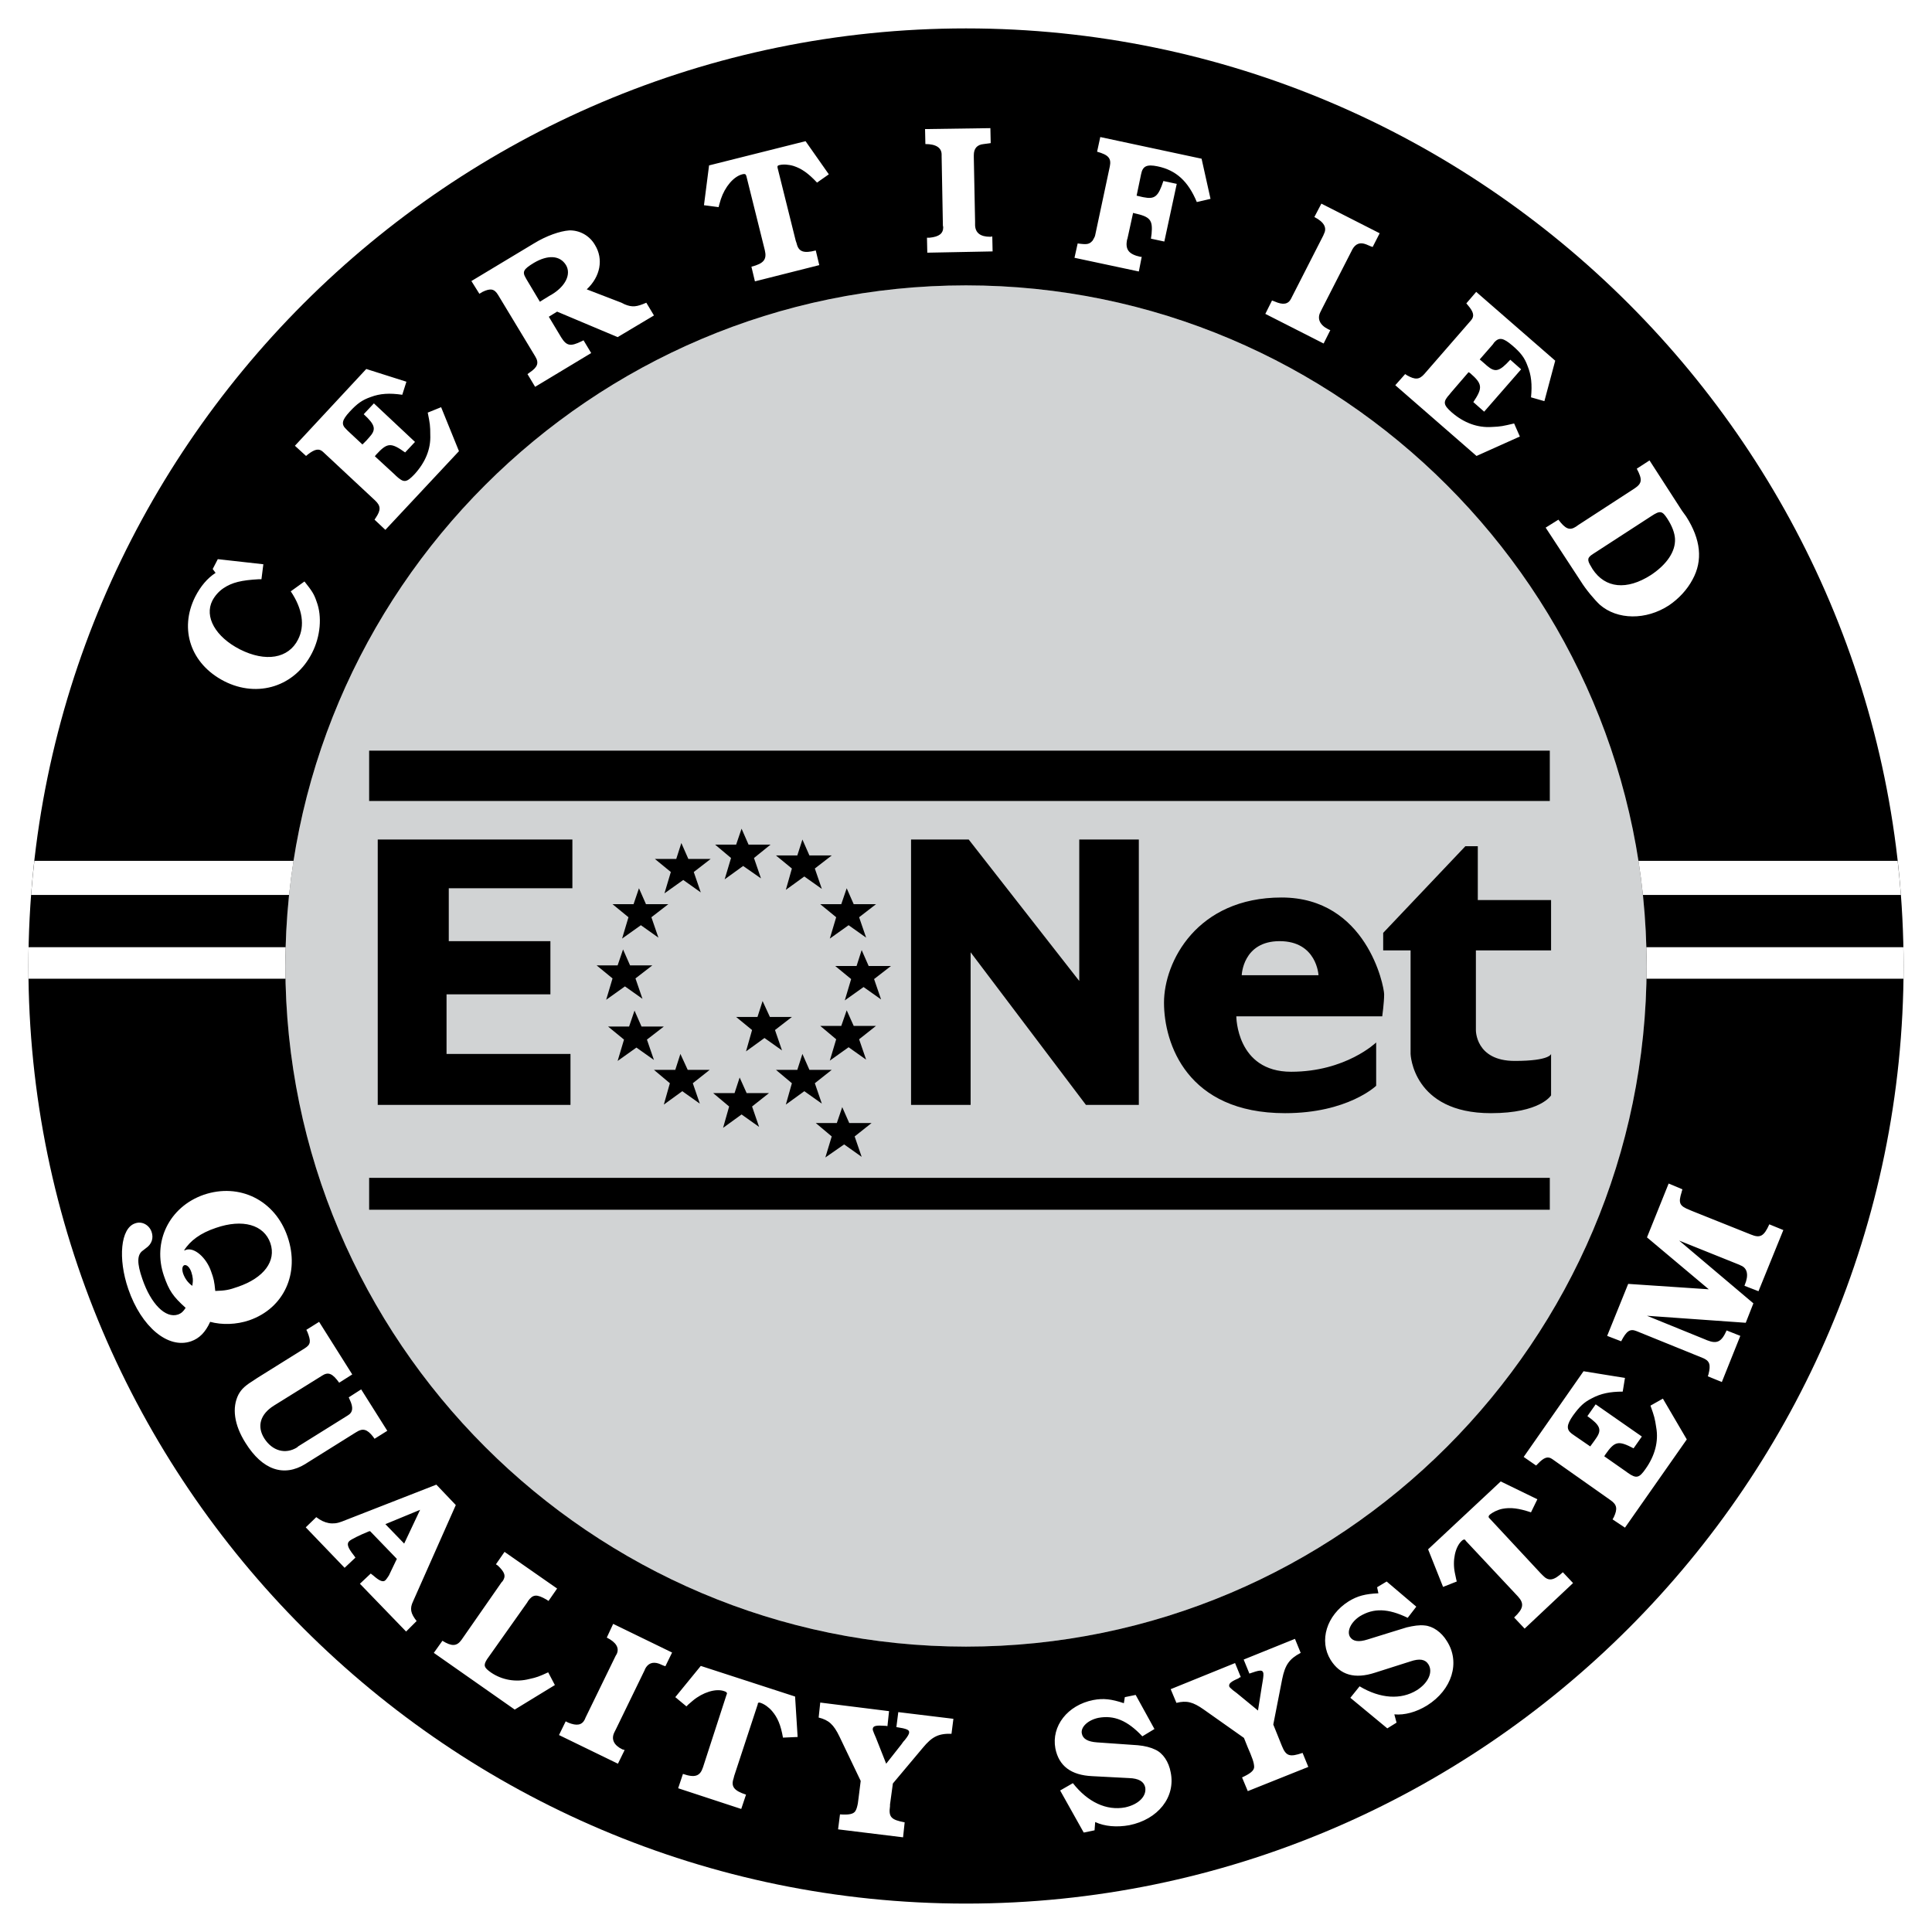 <?xml version="1.0" encoding="utf-8"?>
<!-- Generator: Adobe Illustrator 13.0.0, SVG Export Plug-In . SVG Version: 6.00 Build 14948)  -->
<!DOCTYPE svg PUBLIC "-//W3C//DTD SVG 1.0//EN" "http://www.w3.org/TR/2001/REC-SVG-20010904/DTD/svg10.dtd">
<svg version="1.0" id="Layer_1" xmlns="http://www.w3.org/2000/svg" xmlns:xlink="http://www.w3.org/1999/xlink" x="0px" y="0px"
	 width="192.756px" height="192.756px" viewBox="0 0 192.756 192.756" enable-background="new 0 0 192.756 192.756"
	 xml:space="preserve">
<g>
	<polygon fill-rule="evenodd" clip-rule="evenodd" fill="#FFFFFF" points="0,0 192.756,0 192.756,192.756 0,192.756 0,0 	"/>
	<path fill-rule="evenodd" clip-rule="evenodd" fill="#D1D3D4" d="M96.378,28.472c37.401,0,67.905,30.504,67.905,67.906
		s-30.504,67.905-67.905,67.905s-67.906-30.504-67.906-67.905S58.977,28.472,96.378,28.472L96.378,28.472z"/>
	<path fill-rule="evenodd" clip-rule="evenodd" d="M96.378,2.834c51.522,0,93.543,42.021,93.543,93.543
		s-42.021,93.544-93.543,93.544c-51.522,0-93.543-42.021-93.543-93.544S44.856,2.834,96.378,2.834L96.378,2.834z M96.378,28.472
		c37.401,0,67.905,30.504,67.905,67.906s-30.504,67.905-67.905,67.905s-67.906-30.504-67.906-67.905S58.977,28.472,96.378,28.472
		L96.378,28.472z"/>
	<path fill-rule="evenodd" clip-rule="evenodd" fill="#FFFFFF" d="M21.508,57.155c-0.826,0.54-1.494,1.334-2.034,2.384
		c-1.621,3.242-0.445,6.707,2.893,8.423c3.369,1.716,7.088,0.509,8.772-2.829c0.827-1.621,1.017-3.624,0.445-5.118
		c-0.254-0.763-0.477-1.081-1.208-2.002l-1.367,0.985c1.176,1.749,1.43,3.433,0.731,4.8c-0.954,1.907-3.242,2.289-5.816,0.985
		c-2.416-1.24-3.56-3.242-2.734-4.863c0.254-0.477,0.636-0.922,1.113-1.24c0.858-0.572,1.78-0.794,3.528-0.89h0.254l0.19-1.494
		l-4.545-0.509l-0.509,0.985L21.508,57.155L21.508,57.155z M29.423,44.473l1.113,1.017l0.19-0.159
		c0.699-0.541,1.112-0.604,1.494-0.255l5.212,4.863c0.572,0.541,0.572,0.954,0.063,1.716l-0.127,0.191l1.081,1.017l7.342-7.851
		l-1.78-4.386l-1.335,0.54c0.222,1.081,0.254,1.335,0.254,2.225c0.063,1.43-0.509,2.766-1.589,3.941
		c-0.794,0.827-1.049,0.858-1.812,0.159l-0.127-0.127l-2.002-1.843l0.127-0.159c1.113-1.208,1.462-1.239,2.893-0.222l0.985-1.049
		l-4.1-3.846l-1.017,1.081c1.176,1.081,1.271,1.526,0.54,2.32l-0.254,0.286l-0.414,0.414l-1.43-1.335L34.54,42.82
		c-0.508-0.477-0.445-0.89,0.35-1.748c0.763-0.826,1.271-1.176,2.098-1.462c0.922-0.35,1.875-0.413,3.146-0.223l0.414-1.303
		l-4.005-1.271L29.423,44.473L29.423,44.473z M47.032,28.04l0.795,1.271l0.317-0.191c0.795-0.381,1.176-0.317,1.558,0.318
		l3.687,6.103c0.413,0.668,0.254,1.081-0.541,1.622l-0.222,0.159l0.763,1.271l5.594-3.369l-0.763-1.271
		c-0.095,0.032-0.159,0.095-0.191,0.095c-1.112,0.541-1.494,0.477-2.034-0.381l-1.24-2.066l0.827-0.509l6.039,2.543l3.624-2.161
		l-0.763-1.272c-0.954,0.414-1.399,0.477-2.162,0.159l-0.318-0.159l-3.464-1.334c1.367-1.271,1.685-3.02,0.826-4.418
		c-0.54-0.954-1.557-1.494-2.574-1.462c-0.922,0.063-2.289,0.54-3.528,1.303L47.032,28.04L47.032,28.04z M53.866,30.106
		l-1.367-2.289l-0.032-0.063c-0.382-0.636-0.254-0.89,0.794-1.525c1.398-0.827,2.606-0.763,3.21,0.222
		c0.541,0.922-0.063,2.13-1.462,2.956c0,0-0.032,0.032-0.063,0.032c-0.127,0.063-0.254,0.159-0.413,0.254
		C54.374,29.789,54.152,29.916,53.866,30.106L53.866,30.106L53.866,30.106z M70.744,16.502l-0.509,3.973l1.462,0.191l0.063-0.254
		l0.159-0.54c0.413-1.24,1.271-2.257,2.129-2.479c0.223-0.063,0.35-0.032,0.382,0.095l0.032,0.063l1.843,7.406
		c0.223,0.922-0.095,1.335-1.335,1.653l0.35,1.462l6.42-1.621l-0.35-1.462c-1.208,0.318-1.717,0.127-1.907-0.699l-0.096-0.286
		l-1.812-7.279v-0.032c-0.032-0.127,0.032-0.191,0.191-0.223c0.381-0.095,0.921-0.063,1.43,0.095c0.763,0.254,1.43,0.699,2.32,1.653
		l1.176-0.826l-2.321-3.306L70.744,16.502L70.744,16.502z M92.293,12.878l0.032,1.494c1.081,0,1.621,0.381,1.621,1.049v0.191
		l0.127,6.897l0.032,0.159c0,0.636-0.413,0.954-1.367,1.049h-0.254l0.032,1.494l6.516-0.127L99,23.59
		c-0.127,0.032-0.19,0.032-0.223,0.032c-0.953,0-1.461-0.381-1.493-1.144v-0.382l-0.127-6.389c0,0,0-0.064,0-0.159v-0.063
		c0-0.667,0.318-1.049,0.985-1.112l0.478-0.063l0.223-0.032l-0.032-1.494L92.293,12.878L92.293,12.878z M109.775,13.673
		l-0.317,1.462c1.144,0.318,1.43,0.667,1.271,1.462l-1.462,6.866c-0.031,0.159-0.095,0.254-0.254,0.54
		c-0.35,0.381-0.54,0.413-1.494,0.286l-0.317,1.43l6.42,1.367l0.286-1.462h-0.127c-1.176-0.254-1.525-0.731-1.335-1.717l0.032-0.063
		l0.063-0.286l0.508-2.32l0.096,0.032c1.621,0.35,1.876,0.667,1.748,2.066l-0.031,0.222l-0.032,0.254l1.335,0.286l1.239-5.753
		l-1.334-0.286c-0.509,1.558-0.858,1.843-1.971,1.621l-0.159-0.032l-0.54-0.127l0.444-2.13c0.159-0.827,0.572-1.017,1.652-0.794
		c1.844,0.381,3.052,1.494,3.91,3.56l1.367-0.318l-0.891-4.005L109.775,13.673L109.775,13.673z M131.834,20.316l-0.699,1.335
		c0.985,0.508,1.271,1.081,0.954,1.685l-0.064,0.159l-3.146,6.167l-0.063,0.127c-0.286,0.572-0.795,0.667-1.652,0.286l-0.255-0.095
		l-0.667,1.335l5.816,2.956l0.668-1.335c-0.096-0.032-0.159-0.063-0.223-0.096c-0.826-0.413-1.112-1.049-0.763-1.716l0.158-0.318
		l2.925-5.721c0,0,0.031-0.032,0.063-0.127l0.031-0.063c0.318-0.572,0.763-0.763,1.399-0.509l0.444,0.19l0.19,0.064l0.699-1.367
		L131.834,20.316L131.834,20.316z M147.281,29.121l-0.984,1.145l0.158,0.19c0.572,0.667,0.668,1.081,0.318,1.494l-4.673,5.372
		c-0.508,0.572-0.922,0.572-1.716,0.127l-0.191-0.127l-0.985,1.112l8.105,7.057l4.323-1.939l-0.572-1.303
		c-1.081,0.254-1.335,0.318-2.226,0.35c-1.43,0.095-2.797-0.413-4.005-1.462c-0.858-0.763-0.89-1.049-0.19-1.812l0.096-0.127
		l1.779-2.066l0.159,0.095c1.239,1.081,1.271,1.462,0.318,2.892l1.08,0.954l3.688-4.227l-1.081-0.954
		c-1.081,1.176-1.494,1.303-2.32,0.604l-0.286-0.254l-0.445-0.382l1.304-1.494l0.159-0.222c0.477-0.509,0.89-0.445,1.779,0.317
		c0.858,0.731,1.24,1.24,1.526,2.034c0.381,0.922,0.477,1.875,0.35,3.147l1.335,0.381l1.08-4.037L147.281,29.121L147.281,29.121z
		 M164.573,45.935l-1.271,0.826c0.571,1.081,0.54,1.462-0.223,1.971l-5.626,3.656l-0.223,0.159
		c-0.636,0.413-1.049,0.223-1.748-0.699l-1.271,0.794l3.496,5.34c0.509,0.827,1.367,1.844,1.907,2.352
		c1.748,1.526,4.608,1.558,6.897,0.063c0.985-0.667,1.812-1.557,2.353-2.574c1.049-1.907,0.826-4.005-0.636-6.293l-0.414-0.572
		L164.573,45.935L164.573,45.935z M164.795,51.466c0.827-0.541,1.049-0.509,1.558,0.286c0.477,0.731,0.731,1.43,0.763,2.002
		c0.064,1.271-0.826,2.574-2.415,3.623c-2.384,1.526-4.546,1.335-5.816-0.604l-0.128-0.222c-0.444-0.699-0.381-0.922,0.159-1.271
		L164.795,51.466L164.795,51.466z"/>
	<path fill-rule="evenodd" clip-rule="evenodd" fill="#FFFFFF" d="M20.968,131.881c1.176,0.318,2.606,0.287,3.91-0.158
		c3.465-1.207,5.054-4.703,3.814-8.328c-1.24-3.654-4.8-5.402-8.359-4.195c-3.465,1.209-5.149,4.705-3.973,8.105
		c0.508,1.463,0.89,2.033,2.161,3.178c-0.223,0.35-0.413,0.541-0.763,0.668c-1.24,0.414-2.702-1.049-3.56-3.561
		c-0.54-1.557-0.54-2.414,0.063-2.828l0.286-0.223c0.604-0.412,0.794-1.018,0.572-1.652c-0.254-0.699-0.985-1.08-1.653-0.826
		c-1.43,0.477-1.716,3.496-0.667,6.547c1.303,3.783,3.973,6.008,6.262,5.213C19.887,133.535,20.491,132.93,20.968,131.881
		L20.968,131.881L20.968,131.881z M18.362,124.762c0.604-0.984,1.653-1.748,3.178-2.256c2.67-0.922,4.799-0.318,5.436,1.525
		c0.604,1.779-0.636,3.465-3.242,4.354c-0.89,0.318-1.271,0.383-2.257,0.414c-0.095-0.986-0.159-1.24-0.413-1.939
		c-0.477-1.398-1.685-2.447-2.511-2.162C18.489,124.73,18.425,124.762,18.362,124.762L18.362,124.762L18.362,124.762z
		 M19.188,128.289c-0.413-0.285-0.731-0.699-0.922-1.238c-0.127-0.414-0.095-0.73,0.127-0.826c0.254-0.064,0.54,0.223,0.699,0.699
		C19.251,127.432,19.283,127.686,19.188,128.289L19.188,128.289L19.188,128.289z M31.838,131.881l-1.271,0.795
		c0.032,0.064,0.063,0.16,0.095,0.191c0.381,0.953,0.35,1.271-0.254,1.652l-4.736,2.957l-0.191,0.127
		c-1.017,0.635-1.367,0.953-1.685,1.525c-0.667,1.303-0.445,3.02,0.699,4.83c1.685,2.703,3.814,3.434,5.976,2.1l0.096-0.064
		l4.831-3.02l0.159-0.096c0.636-0.412,1.081-0.285,1.653,0.445l0.159,0.223l1.271-0.795l-2.606-4.133l-1.24,0.795l0.096,0.223
		c0.381,0.795,0.318,1.271-0.159,1.559l-0.095,0.062l-4.895,3.053l-0.095,0.094c-1.176,0.732-2.479,0.35-3.274-0.889
		c-0.763-1.209-0.413-2.416,0.953-3.275l0.255-0.158l4.45-2.766l0.095-0.062c0.636-0.414,1.049-0.223,1.716,0.699l1.303-0.826
		L31.838,131.881L31.838,131.881z M43.535,148.123l-9.44,3.688c-0.89,0.35-1.716,0.191-2.542-0.445l-1.049,1.018l3.877,4.037
		l1.081-1.018c-0.063-0.096-0.127-0.189-0.159-0.223c-0.636-0.795-0.731-1.176-0.445-1.43c0.159-0.158,1.049-0.604,1.844-0.922
		c0.063-0.031,0.127-0.064,0.223-0.064l2.67,2.766l-0.095,0.191l-0.699,1.463c-0.127,0.189-0.223,0.348-0.35,0.477
		c-0.223,0.223-0.604,0.062-1.176-0.445l-0.286-0.223l-1.081,1.018l4.609,4.768l1.049-1.049c-0.604-0.764-0.7-1.24-0.35-1.971
		l4.259-9.6L43.535,148.123L43.535,148.123z M41.914,150.635l-1.589,3.369l-1.875-1.939L41.914,150.635L41.914,150.635z
		 M50.337,154.83l-0.858,1.24l0.191,0.127c0.699,0.668,0.827,1.049,0.477,1.557l-0.095,0.096l-4.005,5.754
		c-0.477,0.668-0.985,0.668-1.907,0.096l-0.858,1.207l8.073,5.658l4.005-2.447l-0.667-1.271c-0.89,0.412-1.144,0.508-1.875,0.666
		c-1.366,0.35-2.733,0.096-3.814-0.635c-0.731-0.508-0.794-0.73-0.413-1.334l4.005-5.658l0.095-0.16
		c0.477-0.666,0.858-0.699,1.844-0.127l0.19,0.127l0.858-1.238L50.337,154.83L50.337,154.83z M61.176,162.014l-0.636,1.367
		c0.954,0.477,1.271,1.049,0.985,1.652l-0.096,0.158l-3.02,6.199l-0.063,0.158c-0.286,0.572-0.794,0.668-1.653,0.318l-0.254-0.127
		l-0.667,1.367l5.88,2.859l0.667-1.365c-0.127-0.033-0.191-0.064-0.223-0.064c-0.858-0.414-1.144-1.018-0.794-1.717l0.159-0.316
		l2.797-5.754c0,0,0.032-0.064,0.063-0.127l0.032-0.096c0.286-0.572,0.763-0.764,1.398-0.541l0.445,0.191l0.19,0.064l0.668-1.367
		L61.176,162.014L61.176,162.014z M69.917,166.209l-2.543,3.115l1.112,0.922l0.191-0.191l0.445-0.381
		c0.985-0.826,2.289-1.24,3.115-0.953c0.223,0.062,0.318,0.158,0.286,0.285l-0.032,0.064l-2.352,7.246
		c-0.286,0.891-0.795,1.082-2.002,0.668l-0.477,1.43l6.293,2.066l0.477-1.43c-1.176-0.381-1.526-0.795-1.24-1.621l0.063-0.254
		l2.352-7.152v-0.062c0.032-0.096,0.127-0.127,0.286-0.064c0.381,0.127,0.826,0.445,1.145,0.826c0.54,0.637,0.858,1.367,1.081,2.639
		l1.462-0.064l-0.254-4.035L69.917,166.209L69.917,166.209z M81.836,169.865l-0.159,1.494c1.017,0.254,1.494,0.699,2.066,1.875
		l2.129,4.449c-0.032,0.35-0.096,0.668-0.127,1.018c-0.064,0.445-0.096,0.857-0.159,1.24c-0.063,0.316-0.127,0.57-0.254,0.762
		c-0.191,0.287-0.636,0.383-1.526,0.318l-0.191,1.494l6.484,0.795l0.159-1.494c-1.335-0.254-1.621-0.51-1.462-1.621v-0.16
		l0.286-2.098l2.988-3.559c0.921-1.113,1.558-1.432,2.86-1.398l0.191-1.494l-5.499-0.668l-0.19,1.494
		c1.049,0.158,1.303,0.285,1.271,0.541c0,0.158-0.159,0.412-0.414,0.73c-0.127,0.127-0.222,0.254-0.349,0.445l-1.526,1.938
		l-1.017-2.574l-0.191-0.445c-0.095-0.254-0.159-0.381-0.127-0.477c0.032-0.285,0.35-0.35,1.208-0.285c0.031,0,0.127,0,0.254,0.031
		l0.159-1.494L81.836,169.865L81.836,169.865z M112.128,169.928c-1.24-0.412-2.035-0.508-3.052-0.316
		c-2.574,0.508-4.195,2.605-3.782,4.83c0.35,1.748,1.558,2.67,3.687,2.766l3.655,0.191c0.985,0.031,1.494,0.35,1.621,0.922
		c0.159,0.889-0.667,1.715-2.002,2.002c-1.844,0.35-3.719-0.51-5.213-2.416l-1.271,0.73l2.352,4.197l1.081-0.223l0.063-0.826
		c0.954,0.443,2.162,0.539,3.401,0.316c2.86-0.572,4.641-2.797,4.132-5.275c-0.19-1.049-0.763-1.908-1.525-2.258
		c-0.445-0.223-1.049-0.381-1.748-0.445c-0.541-0.031-1.876-0.127-4.068-0.285c-0.922-0.062-1.431-0.35-1.526-0.891
		c-0.127-0.635,0.604-1.334,1.653-1.557c1.558-0.287,2.893,0.254,4.386,1.844l1.208-0.73l-1.875-3.402l-1.081,0.223L112.128,169.928
		L112.128,169.928z M116.8,168.529l0.572,1.367c1.017-0.254,1.652-0.096,2.733,0.668l4.005,2.828
		c0.127,0.318,0.255,0.637,0.382,0.953c0.19,0.414,0.35,0.826,0.477,1.178c0.096,0.285,0.159,0.539,0.159,0.793
		c-0.032,0.35-0.382,0.637-1.208,1.018l0.572,1.367l6.039-2.416l-0.572-1.398c-1.303,0.445-1.653,0.318-2.066-0.699l-0.063-0.158
		l-0.794-1.971l0.89-4.547c0.286-1.398,0.699-2.002,1.844-2.605l-0.572-1.398l-5.117,2.066l0.571,1.398
		c0.985-0.35,1.271-0.381,1.367-0.127c0.063,0.127,0.032,0.445-0.031,0.826c-0.032,0.158-0.064,0.35-0.096,0.572l-0.382,2.416
		l-2.129-1.748l-0.382-0.287c-0.223-0.191-0.318-0.285-0.35-0.35c-0.096-0.285,0.158-0.508,0.922-0.826
		c0.031-0.064,0.127-0.096,0.222-0.127l-0.571-1.398L116.8,168.529L116.8,168.529z M137.523,158.963
		c-1.303,0.062-2.065,0.254-2.956,0.795c-2.225,1.398-2.987,3.941-1.812,5.848c0.953,1.525,2.416,1.939,4.45,1.271l3.496-1.113
		c0.922-0.316,1.494-0.221,1.812,0.287c0.477,0.762,0,1.844-1.144,2.574c-1.59,0.986-3.655,0.857-5.722-0.381l-0.922,1.145
		l3.687,3.051l0.922-0.572l-0.222-0.826c1.017,0.096,2.192-0.223,3.273-0.891c2.479-1.557,3.338-4.291,1.971-6.42
		c-0.54-0.891-1.398-1.494-2.225-1.559c-0.509-0.062-1.113,0.033-1.78,0.191c-0.54,0.158-1.844,0.572-3.909,1.209
		c-0.891,0.285-1.463,0.189-1.749-0.256c-0.349-0.572,0.096-1.492,0.985-2.064c1.367-0.828,2.798-0.795,4.769,0.158l0.857-1.113
		l-2.956-2.51l-0.953,0.572L137.523,158.963L137.523,158.963z M142.482,154.576l1.493,3.75l1.367-0.539l-0.063-0.256l-0.127-0.604
		c-0.255-1.238,0.031-2.574,0.667-3.178c0.159-0.158,0.286-0.191,0.382-0.096l0.031,0.064l5.213,5.562
		c0.636,0.699,0.572,1.207-0.381,2.098l1.049,1.111l4.831-4.545l-1.017-1.08c-0.922,0.857-1.431,0.922-2.003,0.318l-0.223-0.223
		l-5.117-5.5l-0.032-0.031c-0.063-0.096-0.031-0.191,0.063-0.287c0.286-0.254,0.795-0.508,1.272-0.604
		c0.826-0.158,1.62-0.062,2.86,0.35l0.636-1.303l-3.655-1.779L142.482,154.576L142.482,154.576z M152.018,145.359l1.239,0.857
		l0.159-0.158c0.636-0.668,1.018-0.795,1.462-0.479l5.817,4.102c0.636,0.445,0.699,0.857,0.317,1.684l-0.127,0.223l1.239,0.826
		l6.167-8.803l-2.385-4.07l-1.239,0.699c0.382,1.049,0.445,1.305,0.572,2.162c0.254,1.398-0.127,2.83-1.049,4.133
		c-0.636,0.922-0.922,1.016-1.78,0.412l-0.127-0.096l-2.225-1.557l0.095-0.158c0.954-1.367,1.304-1.432,2.829-0.637l0.826-1.176
		l-4.608-3.211l-0.826,1.176c1.303,0.922,1.462,1.367,0.857,2.227l-0.222,0.316l-0.35,0.479l-1.621-1.113l-0.223-0.158
		c-0.54-0.414-0.54-0.859,0.127-1.812c0.667-0.922,1.112-1.334,1.875-1.717c0.891-0.477,1.812-0.668,3.083-0.668l0.223-1.365
		l-4.132-0.668L152.018,145.359L152.018,145.359z M160.346,133.281l1.398,0.539c0.54-1.049,0.89-1.271,1.525-1.018l0.159,0.064
		l6.421,2.605c0.73,0.287,0.857,0.668,0.604,1.654l-0.063,0.189l1.398,0.572l1.844-4.607l-1.367-0.541
		c-0.509,1.145-0.953,1.367-1.938,0.984l-0.223-0.094l-5.785-2.354l9.854,0.699l0.763-1.938l-7.406-6.262l6.008,2.414l0.127,0.064
		c0.668,0.254,0.827,0.953,0.413,1.939l-0.031,0.094l1.398,0.541l2.479-6.102l-1.399-0.572c-0.54,1.207-0.921,1.398-1.843,1.016
		l-0.318-0.127l-5.562-2.225l-0.223-0.096c-1.049-0.412-1.144-0.699-0.794-1.811c0-0.064,0.063-0.16,0.063-0.254l-1.367-0.572
		l-2.161,5.371l6.166,5.18l-8.041-0.539L160.346,133.281L160.346,133.281z"/>
	<path fill-rule="evenodd" clip-rule="evenodd" d="M140.734,105.15V94.82h-2.733v-1.748l8.2-8.646h1.239v5.372h7.311v5.022h-7.501
		v7.945c0,0-0.063,3.084,3.878,3.084c3.528,0,3.623-0.699,3.623-0.699v4.133c0,0-1.049,1.779-6.007,1.779
		C140.925,111.062,140.734,105.15,140.734,105.15L140.734,105.15z M123.348,101.4h14.558c0,0,0.19-1.367,0.19-2.193
		c0-0.859-1.779-9.663-10.234-9.663s-11.729,6.42-11.729,10.489c0,4.068,2.288,11.029,12.078,11.029c6.262,0,9.09-2.734,9.09-2.734
		v-4.322c0,0-3.019,2.924-8.486,2.924C123.348,106.93,123.348,101.4,123.348,101.4L123.348,101.4z M90.896,110.236V83.759h5.752
		l11.03,14.112V83.759h5.943v26.477h-5.276L96.839,95.011v15.225H90.896L90.896,110.236z M37.687,83.759v26.477h19.23v-5.086H44.552
		v-5.943h10.362v-5.308h-10.14v-5.277h12.333v-4.863H37.687L37.687,83.759z M36.829,74.891h117.795v5.022H36.829V74.891
		L36.829,74.891z M36.829,117.516h117.795v3.178H36.829V117.516L36.829,117.516z M123.888,97.3h7.66c0,0-0.158-3.401-3.878-3.401
		C123.983,93.899,123.888,97.3,123.888,97.3L123.888,97.3z"/>
	<path fill-rule="evenodd" clip-rule="evenodd" d="M73.445,101.463h2.129l0.509-1.588l0.731,1.588h2.193l-1.685,1.303l0.7,2.035
		l-1.749-1.24l-1.843,1.336l0.604-2.131L73.445,101.463L73.445,101.463z M77.418,106.74h2.13l0.509-1.59l0.699,1.59h2.225
		l-1.685,1.334l0.699,2.035l-1.748-1.24l-1.844,1.336l0.604-2.131L77.418,106.74L77.418,106.74z M81.392,112.047h2.098l0.54-1.588
		l0.699,1.588h2.225l-1.685,1.336l0.699,2.035l-1.748-1.24l-1.875,1.303l0.636-2.098L81.392,112.047L81.392,112.047z
		 M81.836,102.354h2.098l0.541-1.557l0.699,1.557h2.225l-1.685,1.334l0.7,2.035l-1.749-1.24l-1.875,1.336l0.636-2.131
		L81.836,102.354L81.836,102.354z M83.33,96.378h2.13l0.508-1.589l0.699,1.589h2.225l-1.685,1.304l0.699,2.033l-1.748-1.238
		l-1.875,1.334l0.636-2.129L83.33,96.378L83.33,96.378z M81.836,90.211h2.098l0.541-1.589l0.699,1.589h2.225l-1.685,1.303l0.7,2.034
		l-1.749-1.24l-1.875,1.335l0.636-2.13L81.836,90.211L81.836,90.211z M77.418,85.349h2.13l0.509-1.589l0.699,1.589h2.225
		l-1.685,1.303l0.699,2.034l-1.748-1.239l-1.844,1.335l0.604-2.129L77.418,85.349L77.418,85.349z M71.347,84.268h2.098l0.54-1.589
		l0.699,1.589h2.193l-1.653,1.335l0.699,2.034l-1.78-1.239l-1.844,1.334l0.636-2.129L71.347,84.268L71.347,84.268z M65.34,85.698
		h2.129l0.509-1.589l0.699,1.589h2.225l-1.685,1.303l0.699,2.034l-1.748-1.24l-1.875,1.335l0.636-2.129L65.34,85.698L65.34,85.698z
		 M61.112,90.211h2.098l0.54-1.589l0.7,1.589h2.225l-1.685,1.303l0.699,2.034l-1.748-1.24l-1.875,1.335l0.636-2.13L61.112,90.211
		L61.112,90.211z M59.523,96.314h2.098l0.541-1.589l0.699,1.589h2.225l-1.685,1.303l0.699,2.035l-1.748-1.24l-1.875,1.336
		l0.635-2.131L59.523,96.314L59.523,96.314z M60.667,102.418h2.098l0.541-1.59l0.699,1.59h2.225l-1.685,1.303l0.699,2.033
		l-1.748-1.238l-1.875,1.334l0.636-2.129L60.667,102.418L60.667,102.418z M65.245,106.74h2.129l0.509-1.59l0.731,1.59h2.193
		l-1.685,1.334l0.7,2.035l-1.749-1.24l-1.843,1.336l0.604-2.131L65.245,106.74L65.245,106.74z M71.156,109.061h2.13l0.509-1.559
		l0.699,1.559h2.225l-1.684,1.334l0.699,2.035l-1.748-1.24l-1.844,1.336l0.604-2.131L71.156,109.061L71.156,109.061z"/>
	<path fill-rule="evenodd" clip-rule="evenodd" fill="#FFFFFF" d="M189.328,85.888c0.127,1.129,0.238,2.262,0.325,3.402h-25.74
		c-0.119-1.143-0.268-2.277-0.443-3.402H189.328L189.328,85.888z M189.897,94.502c0.013,0.624,0.023,1.249,0.023,1.875
		c0,0.425-0.01,0.848-0.016,1.271h-25.638c0.008-0.422,0.016-0.845,0.016-1.271c0-0.627-0.01-1.252-0.026-1.875H189.897
		L189.897,94.502z M2.851,97.648c-0.006-0.423-0.017-0.845-0.017-1.271c0-0.627,0.012-1.251,0.024-1.875H28.5
		c-0.017,0.624-0.027,1.249-0.027,1.875c0,0.425,0.009,0.849,0.017,1.271H2.851L2.851,97.648z M3.103,89.29
		c0.087-1.14,0.199-2.273,0.326-3.402h25.858c-0.176,1.125-0.324,2.259-0.443,3.402H3.103L3.103,89.29z"/>
</g>
</svg>
